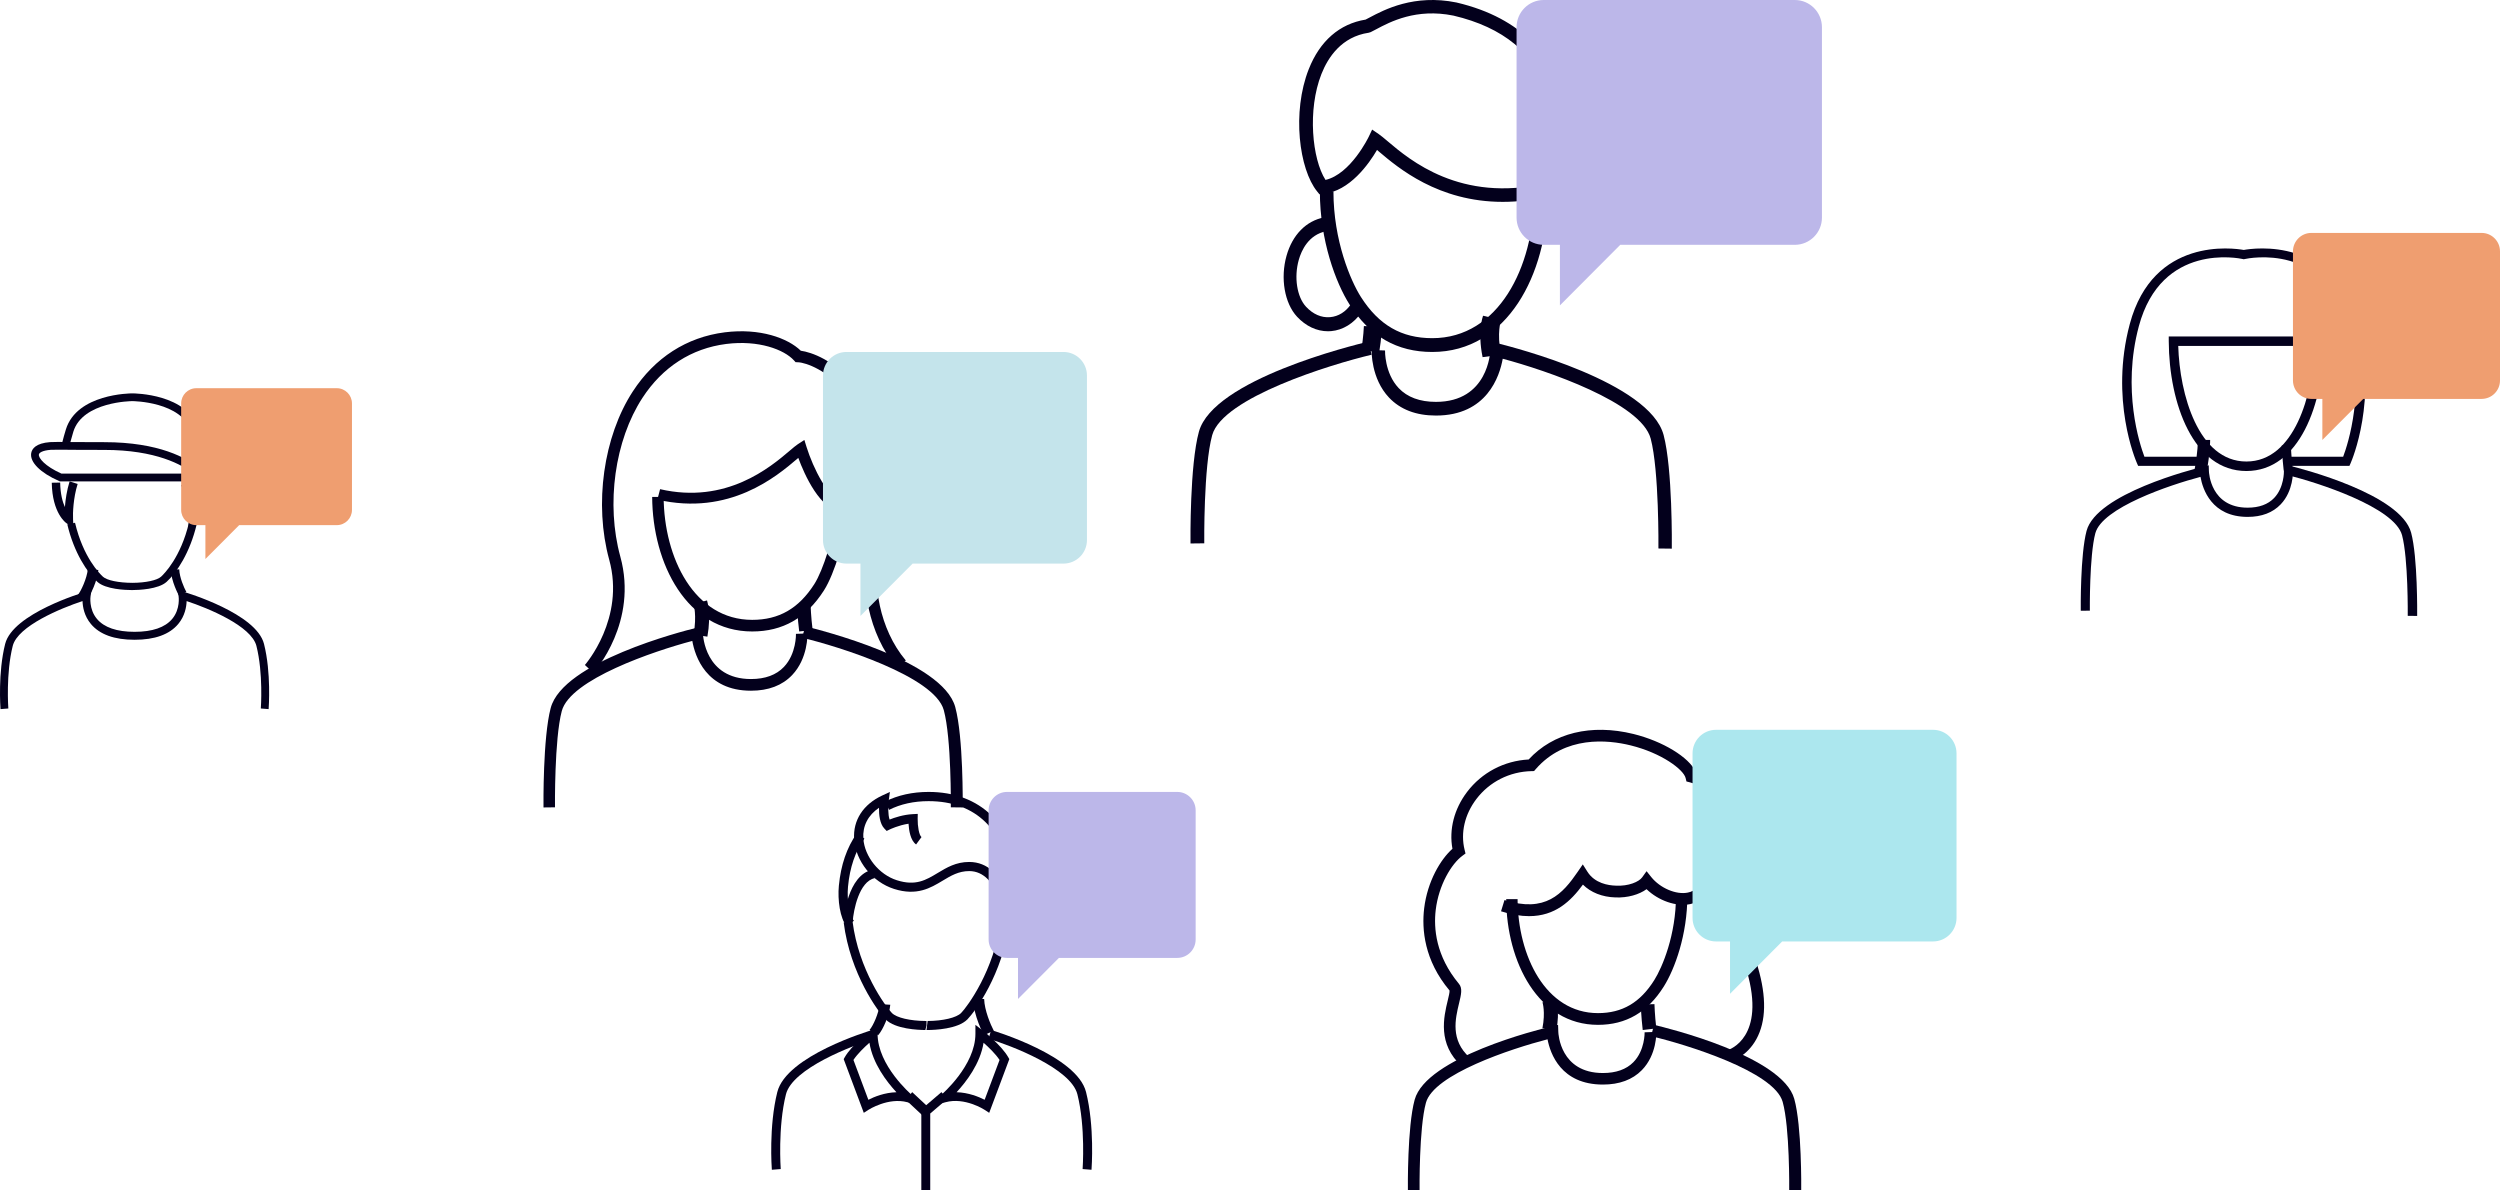 <?xml version="1.0" encoding="utf-8" ?>
<svg xmlns="http://www.w3.org/2000/svg" xmlns:xlink="http://www.w3.org/1999/xlink" width="483" height="230">
	<path fill="#03001C" transform="translate(424 85)" d="M2.334 6L0 5.675C0.626 2.506 0.634 0.025 0.634 0L3 0C3 0.107 2.995 2.659 2.334 6" fill-rule="evenodd"/>
	<path fill="#03001C" transform="translate(442 90)" d="M24.996 29L23.175 28.979C23.177 28.87 23.284 17.96 22.078 13.409C20.64 7.991 5.654 3.194 0 1.804L0.428 0C2.616 0.538 21.858 5.469 23.834 12.925C25.107 17.724 25.001 28.542 24.996 29" fill-rule="evenodd"/>
	<path fill="#03001C" transform="translate(402 86)" d="M0.004 32C-0.001 31.56 -0.102 21.172 1.124 16.567C3.027 9.406 21.569 4.671 23.677 4.155L24.726 3.899L24.76 4.995C24.768 5.283 25.065 12.082 32.246 12.082C34.452 12.082 36.174 11.453 37.363 10.21C39.318 8.166 39.253 5.08 39.252 5.049L39.191 4.701C38.953 2.659 38.84 0.185 38.837 0.08L40.588 0C40.59 0.025 40.703 2.515 40.928 4.457L40.995 4.882C41.011 5.146 41.107 8.839 38.635 11.435C37.102 13.046 34.953 13.863 32.246 13.863C25.259 13.863 23.549 8.487 23.136 6.13C17.127 7.717 4.125 12.107 2.817 17.03C1.656 21.399 1.757 31.875 1.759 31.979L0.004 32Z" fill-rule="evenodd"/>
	<path fill="#03001C" transform="translate(410 48)" d="M43.914 42L32.047 42L32.047 40.24L42.698 40.24C43.618 37.804 47.067 27.333 43.779 15.041C39.42 -1.24 24.345 1.906 23.701 2.045L23.501 2.09L23.299 2.045C22.657 1.904 7.58 -1.238 3.221 15.041C-0.068 27.333 3.382 37.804 4.301 40.24L14.955 40.24L14.955 42L3.086 42L2.851 41.467C2.634 40.973 -2.432 29.192 1.475 14.597C5.995 -2.294 21.538 -0.06 23.5 0.291C25.458 -0.066 41.005 -2.295 45.525 14.597C49.432 29.192 44.366 40.973 44.149 41.467L43.914 42Z" fill-rule="evenodd"/>
	<path fill="#03001C" transform="translate(419 65)" d="M1.836 1.835C2.097 11.146 5.716 24.165 15 24.165C24.283 24.165 27.903 11.146 28.164 1.835L1.836 1.835ZM15 26C4.772 26 0.056 13 0.004 0.921L0 0L30 0L29.996 0.921C29.943 13 25.227 26 15 26L15 26Z" fill-rule="evenodd"/>
	<path fill="#EF9E70" transform="translate(443 45)" d="M36.445 0L3.555 0C1.592 0 0 1.598 0 3.567L0 28.5C0 30.471 1.592 32.068 3.555 32.068L5.679 32.068L5.679 40L13.583 32.068L36.445 32.068C38.409 32.068 40 30.471 40 28.5L40 3.567C40 1.598 38.409 0 36.445 0" fill-rule="evenodd"/>
	<path fill="#03001C" transform="translate(127 85)" d="M35.776 14C31.448 13.586 28.412 6.673 27.231 3.466C27.164 3.524 27.097 3.58 27.028 3.639C23.117 6.969 13.968 14.761 0 11.526L0.531 9.508C13.349 12.474 21.898 5.206 25.546 2.098C26.234 1.512 26.772 1.062 27.146 0.818L28.404 0L28.832 1.38C30.06 5.312 33.089 11.654 36 11.934L35.776 14Z" fill-rule="evenodd"/>
	<path fill="#03001C" transform="translate(113 64)" d="M1.646 66L0 64.474C0.078 64.385 7.83 55.506 4.702 44.145C1.748 33.403 3.581 20.33 9.267 11.612C13.519 5.09 19.657 1.146 27.017 0.205C33.829 -0.655 39.206 1.322 41.717 3.763C43.685 4.027 48.274 5.558 52.16 10.511C56.054 15.477 60.006 25.087 56.721 42.668C55.605 48.641 56.804 57.429 62 63.599L60.309 65.074C54.631 58.334 53.319 48.751 54.534 42.243C57.66 25.51 54.023 16.52 50.421 11.927C47.002 7.566 42.712 6.043 41.171 5.99L40.711 5.972L40.395 5.629C38.488 3.538 33.572 1.66 27.295 2.455C20.598 3.31 15.004 6.911 11.121 12.866C5.772 21.065 4.055 33.39 6.846 43.533C10.312 56.131 2.002 65.603 1.646 66" fill-rule="evenodd"/>
	<path fill="#03001C" transform="translate(154 117)" d="M0.406 5C0.062 2.259 0.003 0.152 0 0.063L2.614 0C2.614 0.022 2.673 2.087 3 4.711L0.406 5Z" fill-rule="evenodd"/>
	<path fill="#03001C" transform="translate(134 116)" d="M2.666 7L0 6.596C0.662 2.902 0.01 0.724 0.002 0.703L2.597 0C2.632 0.109 3.44 2.692 2.666 7" fill-rule="evenodd"/>
	<path fill="#03001C" transform="translate(155 121)" d="M30.995 35L28.699 34.973C28.701 34.843 28.831 21.686 27.341 16.2C25.561 9.668 7.001 3.889 0 2.215L0.538 0C3.25 0.65 27.103 6.601 29.555 15.606C31.132 21.397 31.001 34.446 30.995 35" fill-rule="evenodd"/>
	<path fill="#03001C" transform="translate(105 121)" d="M0.005 35C-0.001 34.451 -0.129 21.523 1.396 15.785C3.764 6.863 26.817 0.967 29.438 0.323L30.764 0L30.807 1.387C30.818 1.747 31.186 10.191 40.091 10.191C42.835 10.191 44.976 9.405 46.449 7.852C48.882 5.295 48.782 1.498 48.78 1.46L50.998 1.38C51.004 1.577 51.122 6.18 48.046 9.42C46.137 11.429 43.459 12.446 40.091 12.446C31.414 12.446 29.276 5.775 28.753 2.826C21.282 4.806 5.161 10.259 3.536 16.373C2.091 21.812 2.222 34.844 2.224 34.974L0.005 35Z" fill-rule="evenodd"/>
	<path fill="#03001C" transform="translate(126 96)" d="M19.324 26C6.718 26 0.061 12.925 0 0.008L2.217 0C2.273 11.805 8.165 23.756 19.324 23.756C24.496 23.756 28.308 21.565 31.32 16.859C33.038 14.174 35.05 7.725 35.805 2.487L38 2.811C37.292 7.719 35.294 14.771 33.181 18.077C29.769 23.408 25.236 26 19.324 26" fill-rule="evenodd"/>
	<path fill="#C4E4EB" transform="translate(159 68)" d="M46.467 0L4.533 0C2.029 0 0 2.036 0 4.549L0 36.338C0 38.85 2.029 40.887 4.533 40.887L7.24 40.887L7.24 51L17.318 40.887L46.467 40.887C48.971 40.887 51 38.85 51 36.338L51 4.549C51 2.036 48.971 0 46.467 0" fill-rule="evenodd"/>
	<path fill="#03001C" transform="translate(317 194)" d="M0.374 5C0.057 2.258 0.003 0.157 0 0.068L2.641 0C2.641 0.026 2.693 2.062 3 4.688L0.374 5Z" fill-rule="evenodd"/>
	<path fill="#03001C" transform="translate(298 193)" d="M2.689 6L0 5.627C0.61 2.506 0.014 0.667 0.006 0.65L2.622 0C2.655 0.092 3.41 2.311 2.689 6" fill-rule="evenodd"/>
	<path fill="#03001C" transform="translate(319 198)" d="M28.995 32L26.674 31.974C26.676 31.853 26.8 19.872 25.412 14.882C23.766 8.972 6.51 3.717 0 2.191L0.544 0C3.076 0.594 25.353 6.035 27.651 14.294C29.124 19.584 29.002 31.496 28.995 32" fill-rule="evenodd"/>
	<path fill="#03001C" transform="translate(272 198)" d="M0.005 32C-0.002 31.501 -0.121 19.708 1.312 14.469C3.547 6.294 25.21 0.908 27.672 0.32L29.019 0L29.066 1.371C29.076 1.696 29.422 9.308 37.682 9.308C40.221 9.308 42.203 8.605 43.567 7.218C45.816 4.934 45.743 1.474 45.741 1.439L47.998 1.365C48.005 1.546 48.115 5.777 45.203 8.753C43.395 10.602 40.865 11.538 37.682 11.538C29.575 11.538 27.505 5.548 26.983 2.791C19.951 4.612 4.995 9.546 3.49 15.05C2.139 19.994 2.26 31.854 2.262 31.974L0.005 32Z" fill-rule="evenodd"/>
	<path fill="#03001C" transform="translate(291 173)" d="M17.73 25C6.164 25 0.056 12.786 0 0.718L2.196 0.71C2.248 11.655 7.598 22.734 17.73 22.734C22.42 22.734 25.877 20.707 28.607 16.354C30.166 13.871 32.804 7.632 32.804 0L35 0C35 7.632 32.549 14.241 30.451 17.585C27.322 22.574 23.159 25 17.73 25" fill-rule="evenodd"/>
	<path fill="#03001C" transform="translate(275 141)" d="M7.426 65C2.669 60.735 3.942 55.448 4.702 52.288C4.872 51.59 5.103 50.632 5.05 50.362C0.143 44.53 -0.334 38.504 0.146 34.509C0.775 29.275 3.314 25.026 5.613 22.986C4.927 19.262 5.936 15.3 8.434 12.009C11.284 8.251 15.6 5.983 20.339 5.733C25.074 0.587 32.41 -1.201 40.574 0.802C46.282 2.21 51.325 5.314 52.614 8.109C56.084 9.145 58.815 11.248 60.531 14.218C62.474 17.575 62.665 21.126 62.17 23.534C69.107 33.235 66.986 38.305 65.433 42.022C64.796 43.543 64.295 44.742 64.629 45.889C66.315 51.65 66.216 56.314 64.337 59.752C62.476 63.151 59.534 64.027 59.411 64.063L58.788 61.881C59.094 61.788 66.252 59.458 62.469 46.531C61.906 44.609 62.61 42.924 63.355 41.142C64.799 37.691 66.594 33.395 60.049 24.453L59.725 24.013L59.869 23.483C60.368 21.622 60.331 18.38 58.586 15.36C57.083 12.764 54.625 10.963 51.477 10.146L50.824 9.978L50.662 9.317C50.264 7.677 46.029 4.484 40.038 3.008C35.631 1.919 27.38 1.073 21.703 7.597L21.378 7.972L20.883 7.983C16.638 8.08 12.755 10.051 10.223 13.388C7.983 16.34 7.156 19.9 7.954 23.157L8.135 23.895L7.525 24.346C5.406 25.91 2.958 29.996 2.383 34.782C1.957 38.331 2.388 43.694 6.874 49.083C7.587 49.939 7.297 51.149 6.891 52.825C6.167 55.829 5.178 59.945 8.923 63.302L7.426 65Z" fill-rule="evenodd"/>
	<path fill="#03001C" transform="translate(290 167)" d="M5.411 10C3.824 10 2.034 9.715 0 9.062L0.667 6.891C8.562 9.406 11.877 5.731 14.843 1.392L15.794 0L16.696 1.425C18.114 3.662 20.728 4.067 22.16 4.106C24.645 4.251 26.662 3.349 27.264 2.505L28.117 1.316L29.029 2.457C30.741 4.585 33.844 5.912 36.087 5.447C37.474 5.169 38.409 4.257 38.867 2.739L41 3.406C40.302 5.725 38.711 7.241 36.517 7.681C33.835 8.217 30.402 6.999 28.114 4.787C26.701 5.822 24.482 6.485 22.096 6.383C19.546 6.309 17.337 5.422 15.82 3.906C13.472 7.101 10.467 10 5.411 10" fill-rule="evenodd"/>
	<path fill="#ACE7EE" transform="translate(327 141)" d="M46.467 0L4.533 0C2.029 0 0 2.036 0 4.549L0 36.338C0 38.85 2.029 40.887 4.533 40.887L7.24 40.887L7.24 51L17.318 40.887L46.467 40.887C48.971 40.887 51 38.85 51 36.338L51 4.549C51 2.036 48.971 0 46.467 0" fill-rule="evenodd"/>
	<path fill="#03001C" transform="translate(168 194)" d="M1.659 6C2.606 4.933 3.835 2.131 4 0.118L1.942 0C1.798 1.755 0.666 4.228 0 4.976L1.659 6Z" fill-rule="evenodd"/>
	<path fill="#03001C" transform="translate(188 193)" d="M2.077 7L4 6.14C3.383 4.971 2.2 2.183 2.137 0L0 0.05C0.09 3.201 1.998 6.846 2.077 7" fill-rule="evenodd"/>
	<path fill="#03001C" transform="translate(179 178)" d="M0 21L0.22 21C1.554 20.993 6.047 20.828 7.902 18.945C9.294 17.532 14.747 10.212 16 0.218L14.291 0C13.112 9.408 7.908 16.468 6.684 17.712C5.788 18.621 3.187 19.242 0.214 19.255L0 21Z" fill-rule="evenodd"/>
	<path fill="#03001C" transform="translate(171 153)" d="M24.532 25C25.41 23.384 26.204 19.924 25.953 17.152C24.979 6.412 18.42 0 8.406 0C5.291 0 2.463 0.628 0 1.865L0.773 3.463C2.992 2.347 5.561 1.781 8.406 1.781C17.556 1.781 23.316 7.444 24.211 17.315C24.421 19.639 23.743 22.775 23.002 24.137L24.532 25Z" fill-rule="evenodd"/>
	<path fill="#03001C" transform="translate(162 161)" d="M1.601 18L2.97 16.883C2.103 15.842 1.594 12.888 1.835 10.298C2.182 6.587 3.248 3.464 5 1.015L3.551 0C1.616 2.705 0.445 6.114 0.067 10.136C-0.185 12.828 0.262 16.392 1.601 18" fill-rule="evenodd"/>
	<path fill="#03001C" transform="translate(163 178)" d="M15.78 21L16 20.128L16 19.255L15.926 19.257C12.813 19.242 10.213 18.621 9.316 17.712C8.092 16.468 2.888 9.408 1.709 0L0 0.218C1.254 10.212 6.706 17.532 8.099 18.945C9.953 20.828 14.446 20.993 15.78 21" fill-rule="evenodd"/>
	<path fill="#03001C" transform="translate(149 199)" d="M0.121 27L1.839 26.862C1.834 26.783 1.253 18.775 2.848 12.418C4.101 7.422 15.655 2.986 20 1.697L19.522 0C18.845 0.2 2.93 4.991 1.177 11.98C-0.491 18.625 0.094 26.66 0.121 27" fill-rule="evenodd"/>
	<path fill="#03001C" transform="translate(191 199)" d="M19.879 27C19.905 26.66 20.492 18.625 18.822 11.978C17.069 4.991 1.155 0.2 0.478 0L0 1.697C4.346 2.986 15.898 7.425 17.151 12.418C18.748 18.775 18.165 26.783 18.161 26.862L19.879 27Z" fill-rule="evenodd"/>
	<path fill="#03001C" transform="translate(165 153)" d="M29.228 25L31 24.8C30.946 24.341 29.614 13.531 22.249 13.531C19.7 13.531 17.906 14.61 16.173 15.654C13.886 17.031 11.915 18.221 8.275 17.062C4.814 15.966 2.03 12.499 1.796 9C1.636 6.568 2.702 4.505 4.822 3.065C4.803 4.405 4.972 6.15 5.852 7.069L6.307 7.542L6.897 7.252C6.916 7.243 8.576 6.435 10.53 6.143C10.603 7.435 10.901 9.371 11.99 10.149L13.033 8.721C12.566 8.387 12.266 6.591 12.293 5.187L12.31 4.243L11.356 4.291C9.526 4.385 7.814 4.961 6.867 5.341C6.549 4.4 6.566 2.693 6.712 1.602L6.925 0L5.447 0.69C1.756 2.414 -0.222 5.484 0.02 9.115C0.3 13.364 3.543 17.413 7.732 18.742C12.14 20.14 14.776 18.557 17.098 17.16C18.694 16.2 20.199 15.293 22.249 15.293C28.029 15.293 29.218 24.904 29.228 25" fill-rule="evenodd"/>
	<path fill="#03001C" transform="translate(163 168)" d="M1.747 10C1.896 7.899 2.953 2.306 6 1.657L5.624 0C0.677 1.053 0.025 9.524 0 9.884L1.747 10Z" fill-rule="evenodd"/>
	<path fill="#03001C" transform="translate(163 198)" d="M10.189 13.021C7.903 13.077 5.887 13.91 4.767 14.479L1.886 6.783C2.649 5.617 3.986 4.332 4.974 3.457C5.611 7.488 8.326 11.012 10.189 13.021L10.189 13.021ZM3.884 17L4.785 16.416C4.824 16.391 8.628 13.952 12.325 14.954L16 15.949L13.107 13.494C13.042 13.44 6.549 7.855 6.549 1.744L6.549 0L5.163 1.08C5.016 1.194 1.528 3.926 0.192 6.282L0 6.623L3.884 17Z" fill-rule="evenodd"/>
	<path fill="#03001C" transform="translate(175 211)" d="M3.763 5L5 3.511L1.237 0L0 1.489L3.763 5Z" fill-rule="evenodd"/>
	<path fill="#03001C" transform="translate(179 198)" d="M14.114 6.784L11.233 14.476C10.113 13.908 8.096 13.074 5.81 13.018C7.673 11.012 10.388 7.486 11.026 3.458C12.014 4.331 13.351 5.616 14.114 6.784L14.114 6.784ZM12.114 17L16 6.621L15.806 6.279C14.47 3.925 10.984 1.194 10.836 1.079L9.451 0L9.451 1.744C9.451 7.853 2.958 13.437 2.893 13.491L0 15.948L3.676 14.951C7.396 13.933 11.178 16.386 11.214 16.411L12.114 17Z" fill-rule="evenodd"/>
	<path fill="#03001C" transform="translate(178 211)" d="M0 19L1.721 19L1.721 4.132L5 1.323L3.888 0L0 3.329L0 19Z" fill-rule="evenodd"/>
	<path fill="#BCB7E9" transform="translate(191 153)" d="M36.445 0L3.555 0C1.592 0 0 1.597 0 3.568L0 28.5C0 30.471 1.592 32.068 3.555 32.068L5.678 32.068L5.678 40L13.583 32.068L36.445 32.068C38.408 32.068 40 30.471 40 28.5L40 3.568C40 1.597 38.408 0 36.445 0" fill-rule="evenodd"/>
	<path fill="#03001C" transform="translate(263 63)" d="M3.471 5C3.921 2.256 3.996 0.15 4 0.064L0.502 0C0.502 0.022 0.427 2.084 0 4.704L3.471 5Z" fill-rule="evenodd"/>
	<path fill="#03001C" transform="translate(286 61)" d="M0.436 8L4 7.521C3.14 3.325 3.986 0.848 3.997 0.823L0.527 0C0.482 0.122 -0.574 3.077 0.436 8" fill-rule="evenodd"/>
	<path fill="#03001C" transform="translate(230 66)" d="M0.006 39L2.664 38.969C2.661 38.822 2.516 24.181 4.195 18.077C6.196 10.827 27.109 4.397 35 2.531L34.377 0C31.316 0.725 4.4 7.357 1.631 17.401C-0.147 23.851 -0.002 38.385 0.006 39" fill-rule="evenodd"/>
	<path fill="#03001C" transform="translate(265 66)" d="M57.994 40C58.002 39.375 58.146 24.61 56.412 18.055C53.716 7.854 27.513 1.115 24.533 0.379L22.989 0L22.936 1.627C22.923 2.034 22.504 11.642 12.424 11.642C9.317 11.642 6.896 10.745 5.228 8.983C2.476 6.072 2.587 1.753 2.589 1.712L0.002 1.619C-0.005 1.844 -0.139 7.113 3.365 10.821C5.541 13.118 8.589 14.285 12.424 14.285C22.269 14.285 24.723 6.706 25.329 3.31C33.827 5.58 52.076 11.791 53.916 18.746C55.553 24.945 55.409 39.819 55.406 39.969L57.994 40Z" fill-rule="evenodd"/>
	<path fill="#03001C" transform="translate(255 37)" d="M21.712 31C36.252 31 43.931 15.855 44 0.892L41.378 0.882C41.315 14.522 34.54 28.334 21.712 28.334C15.767 28.334 11.387 25.804 7.926 20.372C5.955 17.274 2.622 9.501 2.622 0L0 0C0 9.465 3.085 17.67 5.725 21.819C9.659 27.996 14.89 31 21.712 31" fill-rule="evenodd"/>
	<path fill="#03001C" transform="translate(248 42)" d="M8.56 22C8.763 22 8.966 21.989 9.171 21.974C11.455 21.778 13.58 20.469 15 18.38L13.013 16.762C12.007 18.246 10.573 19.14 8.978 19.274C7.296 19.42 5.665 18.7 4.328 17.262C2.564 15.366 1.974 11.557 2.925 8.199C3.427 6.421 4.787 3.339 8.248 2.665L7.814 0C4.343 0.674 1.699 3.371 0.561 7.4C-0.667 11.736 0.17 16.586 2.593 19.192C4.292 21.016 6.39 22 8.56 22" fill-rule="evenodd"/>
	<path fill="#03001C" transform="translate(251 -0)" d="M47.623 35.409C31.161 39.228 21.334 30.882 17.11 27.302C16.387 26.69 15.81 26.205 15.374 25.908L14.099 25.036L13.44 26.423C13.405 26.499 9.953 33.635 5.088 34.76C2.503 30.742 1.569 21.213 4.3 14.301C5.57 11.089 8.183 7.099 13.43 6.325L13.81 6.209C14.112 6.064 14.469 5.876 14.872 5.66C17.574 4.222 22.598 1.551 29.814 3.017C39.409 5.269 45.584 10.345 48.133 18.097C50.669 25.814 48.658 33.551 47.623 35.409M39.326 39C42.209 39 45.34 38.647 48.733 37.819L49.141 37.72L49.415 37.403C51.11 35.445 53.573 26.24 50.631 17.293C48.669 11.33 43.566 3.57 30.382 0.48C22.196 -1.184 16.413 1.892 13.63 3.37C13.335 3.527 13.068 3.669 12.832 3.786C7.8 4.604 4.008 7.907 1.856 13.351C-1.437 21.682 -0.006 32.7 3.472 36.989L3.918 37.54L4.628 37.466C9.783 36.945 13.504 31.605 15.04 28.97C15.156 29.069 15.277 29.171 15.402 29.278C19.116 32.423 26.876 39 39.326 39" fill-rule="evenodd"/>
	<path fill="#BCB7E9" transform="translate(293 -0)" d="M53.756 0L5.244 0C2.348 0 0 2.356 0 5.262L0 42.039C0 44.945 2.348 47.301 5.244 47.301L8.376 47.301L8.376 59L20.034 47.301L53.756 47.301C56.652 47.301 59 44.945 59 42.039L59 5.262C59 2.356 56.652 0 53.756 0" fill-rule="evenodd"/>
	<path fill="#03001C" transform="translate(15 110)" d="M1.642 6C2.57 4.962 3.841 2.042 4 0.116L1.958 0C1.823 1.644 0.644 4.272 0 4.991L1.642 6Z" fill-rule="evenodd"/>
	<path fill="#03001C" transform="translate(33 110)" d="M1.533 5L3 4.364C2.547 3.533 1.677 1.553 1.632 0L0 0.036C0.065 2.29 1.473 4.891 1.533 5" fill-rule="evenodd"/>
	<path fill="#03001C" transform="translate(13 101)" d="M12.407 13L12.596 13C13.741 12.995 17.597 12.865 19.193 11.409C21.155 9.616 23.71 5.756 25 0.295L23.503 0C21.929 6.67 18.734 9.853 18.111 10.423C17.347 11.119 15.129 11.594 12.591 11.605C9.871 11.594 7.653 11.119 6.889 10.423C6.264 9.852 3.068 6.667 1.497 0L0 0.295C1.288 5.754 3.843 9.615 5.807 11.409C7.403 12.865 11.259 12.995 12.404 13L12.407 13Z" fill-rule="evenodd"/>
	<path fill="#03001C" transform="translate(10 93)" d="M4.204 9L4.114 7.358C4.048 6.175 4.151 3.217 5 0.5L3.45 0C2.911 1.721 2.65 3.506 2.538 4.967C2.082 3.954 1.663 2.433 1.626 0.234L0 0.263C0.098 6.178 2.741 8.018 2.854 8.093L4.204 9Z" fill-rule="evenodd"/>
	<path fill="#03001C" transform="translate(35 92)" d="M1.403 10L2.682 8.973C2.788 8.889 5.26 6.828 4.978 0L3.488 0.071C3.607 2.939 3.208 4.823 2.766 6.003C2.458 4.031 1.848 1.558 1.053 0.711L0 1.836C0.707 2.589 1.563 6.921 1.492 8.293L1.403 10Z" fill-rule="evenodd"/>
	<path fill="#03001C" transform="translate(-0 114)" d="M0.102 23L1.611 22.88C1.606 22.814 1.115 16.105 2.463 10.782C3.434 6.951 11.745 3.504 15.943 2.13C15.98 3.257 16.276 5.005 17.558 6.546C19.247 8.576 22.086 9.605 26.001 9.605C29.914 9.605 32.753 8.576 34.442 6.546C35.725 5.005 36.02 3.257 36.057 2.13C40.255 3.504 48.568 6.951 49.538 10.782C50.885 16.105 50.394 22.814 50.39 22.88L51.898 23C51.92 22.715 52.416 15.975 51.005 10.401C49.517 4.529 36.037 0.505 35.463 0.337L34.314 0L34.506 1.201C34.511 1.225 34.877 3.655 33.272 5.571C31.882 7.229 29.437 8.068 26.001 8.068C22.564 8.068 20.118 7.229 18.728 5.571C17.123 3.655 17.49 1.225 17.494 1.201L17.686 0.003L16.537 0.337C15.964 0.505 2.483 4.529 0.997 10.401C-0.416 15.975 0.08 22.715 0.102 23" fill-rule="evenodd"/>
	<path fill="#03001C" transform="translate(6 76)" d="M19.567 1.497C19.662 1.497 29.156 1.565 30.963 7.402C31.958 10.623 32.315 12.964 32.435 14.414C30.146 12.532 24.767 9.427 14.177 9.427C11.516 9.427 9.246 9.416 7.6 9.404C7.762 8.779 7.951 8.112 8.17 7.401C9.977 1.565 19.471 1.497 19.567 1.497L19.567 1.497ZM31.366 15.502L5.873 15.502C2.674 14.065 1.397 12.478 1.514 11.799C1.571 11.464 2.205 11.03 3.797 10.907C4.093 10.885 4.991 10.878 5.418 10.882C6.771 10.896 9.99 10.925 14.177 10.925C24.149 10.925 29.243 13.814 31.366 15.502L31.366 15.502ZM5.554 17L33.899 17L33.972 16.333C33.987 16.202 34.299 13.092 32.401 6.962C30.273 0.079 20.002 0 19.567 0C19.131 0 8.86 0.079 6.731 6.962C6.462 7.834 6.237 8.643 6.05 9.39C5.707 9.389 5.485 9.384 5.152 9.383C4.652 9.383 3.944 9.395 3.683 9.416C0.93 9.626 0.176 10.691 0.028 11.546C-0.27 13.279 1.79 15.344 5.408 16.935L5.554 17Z" fill-rule="evenodd"/>
	<path fill="#EF9E70" transform="translate(35 75)" d="M30.067 0L2.934 0C1.313 0 0 1.318 0 2.944L0 23.513C0 25.138 1.313 26.457 2.934 26.457L4.684 26.457L4.684 33L11.206 26.457L30.067 26.457C31.687 26.457 33 25.138 33 23.513L33 2.944C33 1.318 31.687 0 30.067 0" fill-rule="evenodd"/>
</svg>
